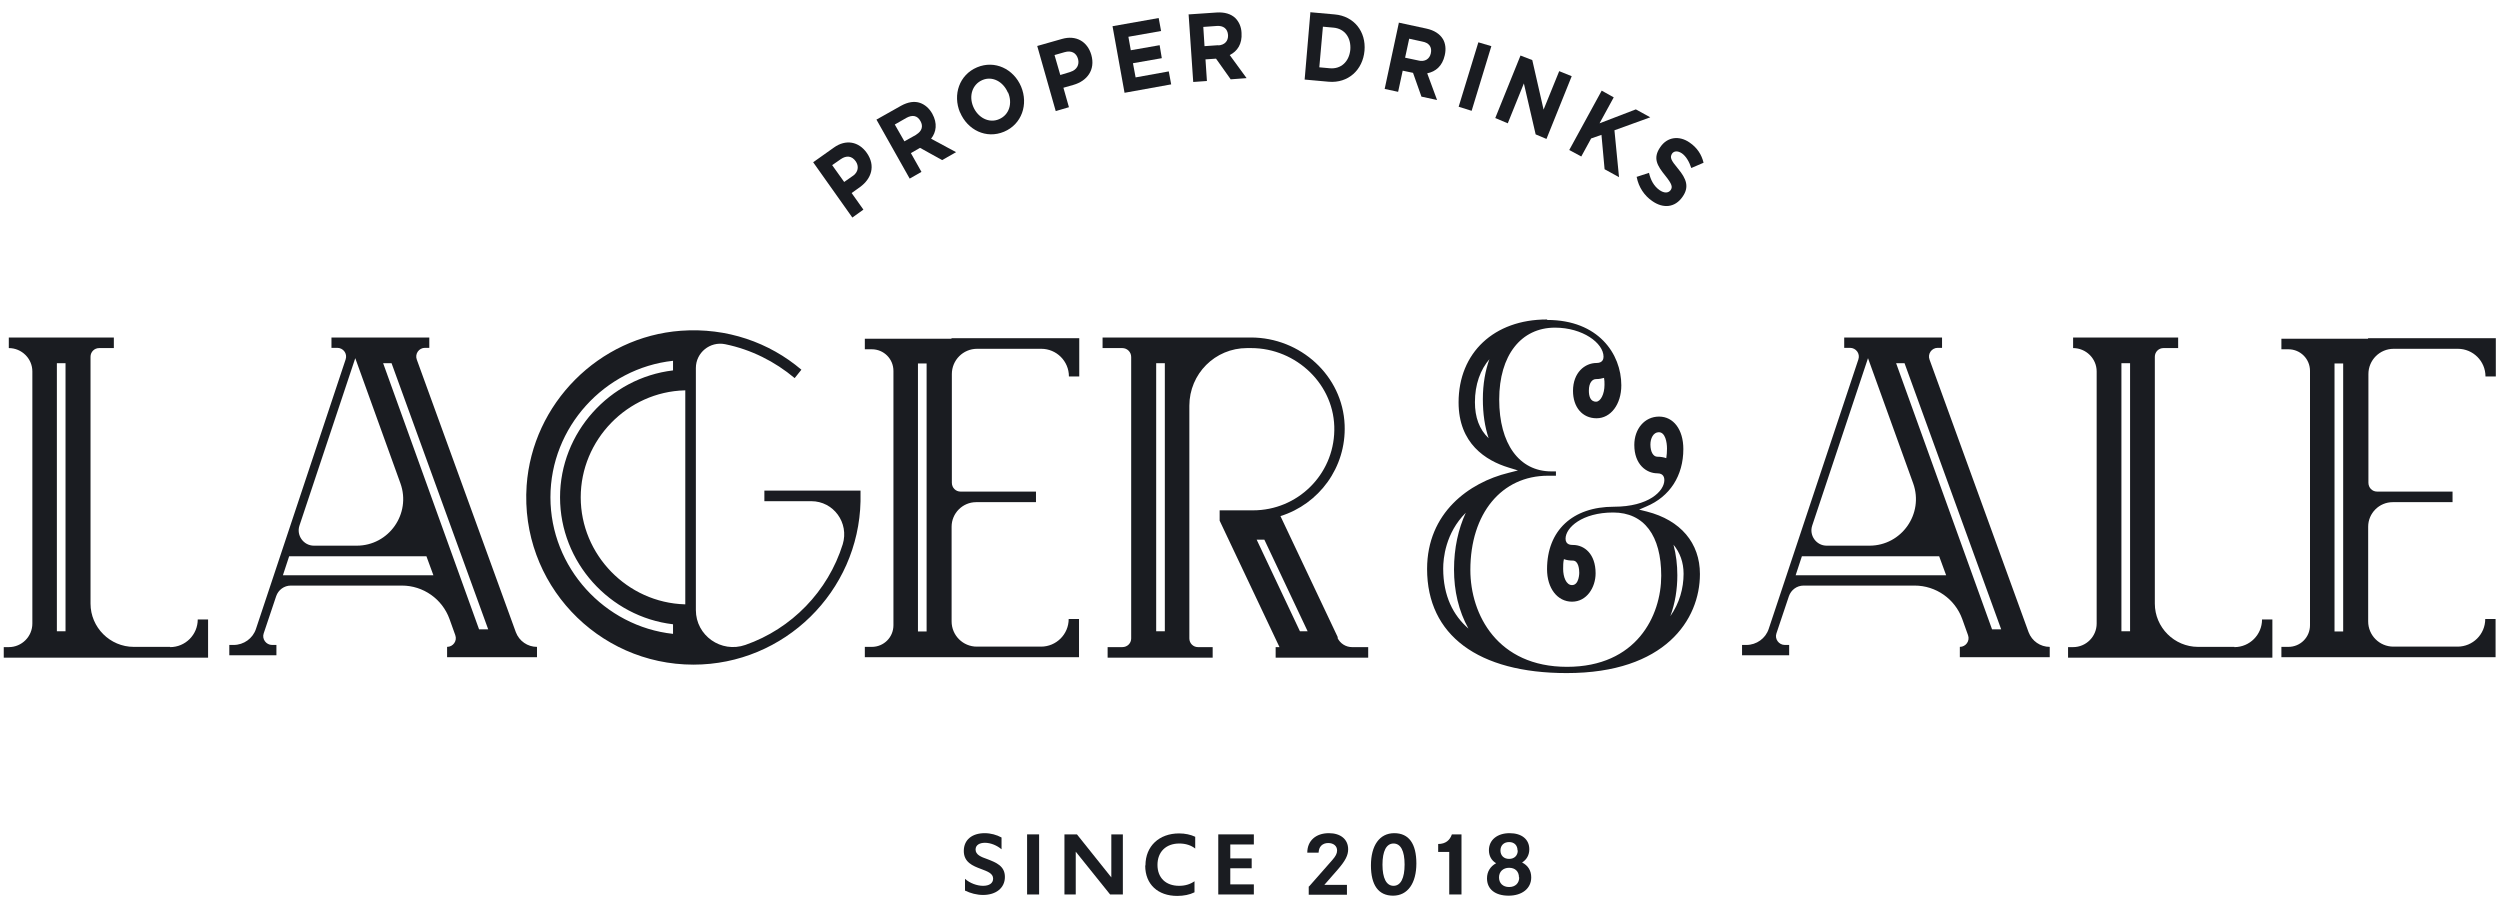 <svg width="104" height="38" viewBox="0 0 104 38" fill="none" xmlns="http://www.w3.org/2000/svg">
<path d="M2.366 15.11H2.726V26.26H2.366V15.11ZM7.076 26.91H5.566C4.576 26.91 3.766 26.1 3.766 25.11V14.84C3.766 14.64 3.926 14.48 4.126 14.48H4.736V14.04H0.366V14.48C0.906 14.48 1.346 14.92 1.346 15.45V25.94C1.346 26.48 0.906 26.92 0.366 26.92H0.156V27.36H8.656V25.77H8.226C8.226 26.4 7.716 26.92 7.076 26.92" fill="#1A1C21"/>
<path d="M88.251 15.11H88.611V26.26H88.251V15.11ZM92.951 26.91H91.441C90.451 26.91 89.641 26.1 89.641 25.11V14.84C89.641 14.64 89.801 14.48 90.001 14.48H90.611V14.04H86.241V14.48C86.781 14.48 87.221 14.92 87.221 15.45V25.94C87.221 26.48 86.781 26.92 86.241 26.92H86.031V27.36H94.531V25.77H94.101C94.101 26.4 93.591 26.92 92.951 26.92" fill="#1A1C21"/>
<path d="M38.547 26.27H38.187V15.12H38.547V26.27ZM39.577 14.09H35.977V14.53H36.267C36.767 14.53 37.167 14.93 37.167 15.43V26.01C37.167 26.51 36.767 26.91 36.267 26.91H35.977V27.34H44.887V25.75H44.457C44.457 26.39 43.937 26.9 43.307 26.9H40.637C40.057 26.9 39.587 26.43 39.587 25.85V21.91C39.587 21.35 40.047 20.89 40.607 20.89H43.097V20.45H39.957C39.757 20.45 39.597 20.29 39.597 20.08V15.56C39.597 14.98 40.067 14.51 40.647 14.51H43.317C43.947 14.51 44.467 15.02 44.467 15.66H44.897V14.07H39.587L39.577 14.09Z" fill="#1A1C21"/>
<path d="M97.476 26.27H97.116V15.12H97.476V26.27ZM98.506 14.09H94.906V14.53H95.196C95.696 14.53 96.096 14.93 96.096 15.43V26.01C96.096 26.51 95.696 26.91 95.196 26.91H94.906V27.34H103.816V25.75H103.386C103.386 26.39 102.866 26.9 102.236 26.9H99.566C98.986 26.9 98.516 26.43 98.516 25.85V21.91C98.516 21.35 98.976 20.89 99.536 20.89H102.026V20.45H98.886C98.686 20.45 98.526 20.29 98.526 20.08V15.56C98.526 14.98 98.996 14.51 99.576 14.51H102.246C102.876 14.51 103.396 15.02 103.396 15.66H103.826V14.07H98.516L98.506 14.09Z" fill="#1A1C21"/>
<path d="M11.769 23.93L12.029 23.14H17.739L18.029 23.93H11.769ZM14.779 14.9L16.659 20.11C17.109 21.37 16.179 22.7 14.839 22.7H13.059C12.629 22.7 12.319 22.27 12.459 21.86L14.779 14.9ZM19.929 26.18L15.939 15.11H16.289L20.309 26.18H19.919H19.929ZM17.679 14.47H17.859V14.04H13.789V14.47H14.029C14.279 14.47 14.459 14.71 14.379 14.95L10.649 26.16C10.519 26.56 10.139 26.83 9.719 26.83H9.539V27.26H11.499V26.83H11.319C11.069 26.83 10.889 26.58 10.969 26.35L11.489 24.8C11.579 24.54 11.819 24.36 12.099 24.36H16.719C17.609 24.36 18.399 24.92 18.699 25.75L18.939 26.42C19.029 26.66 18.849 26.91 18.599 26.91V27.34H22.339V26.91C21.949 26.91 21.599 26.67 21.459 26.3L17.339 14.96C17.249 14.72 17.429 14.47 17.679 14.47Z" fill="#1A1C21"/>
<path d="M74.699 23.93L74.959 23.14H80.669L80.959 23.93H74.699ZM77.709 14.9L79.589 20.11C80.039 21.37 79.109 22.7 77.769 22.7H75.989C75.559 22.7 75.249 22.27 75.389 21.86L77.709 14.9ZM82.869 26.18L78.879 15.11H79.229L83.249 26.18H82.859H82.869ZM80.609 14.47H80.789V14.04H76.719V14.47H76.959C77.209 14.47 77.389 14.71 77.309 14.95L73.579 26.16C73.449 26.56 73.069 26.83 72.649 26.83H72.469V27.26H74.429V26.83H74.249C73.999 26.83 73.819 26.58 73.899 26.35L74.419 24.8C74.509 24.54 74.749 24.36 75.029 24.36H79.649C80.539 24.36 81.329 24.92 81.629 25.75L81.869 26.42C81.959 26.66 81.779 26.91 81.529 26.91V27.34H85.269V26.91C84.879 26.91 84.529 26.67 84.389 26.3L80.269 14.96C80.179 14.72 80.359 14.47 80.609 14.47Z" fill="#1A1C21"/>
<path d="M52.597 22.45L54.397 26.26H54.077L52.277 22.45H52.597ZM48.457 26.26H48.097V15.11H48.457V26.26ZM55.657 26.52L53.267 21.47C54.867 20.97 56.007 19.45 55.937 17.68C55.857 15.63 54.097 14.04 52.037 14.04H51.867H45.867V14.48H46.687C46.887 14.48 47.057 14.64 47.057 14.85V26.56C47.057 26.76 46.897 26.92 46.687 26.92H46.077V27.36H50.447V26.92H49.837C49.637 26.92 49.477 26.76 49.477 26.56V16.88C49.477 15.55 50.547 14.48 51.877 14.48H52.047C53.937 14.48 55.547 16.02 55.507 17.91C55.477 19.75 53.977 21.23 52.127 21.23H50.737V21.66L53.227 26.92H53.067V27.36H56.917V26.92H56.247C55.987 26.92 55.747 26.77 55.637 26.53" fill="#1A1C21"/>
<path d="M27.998 25.97V26.369C25.148 26.059 22.898 23.61 22.898 20.689C22.898 17.77 25.148 15.319 27.998 15.009V15.409C25.368 15.72 23.298 17.989 23.298 20.689C23.298 23.39 25.368 25.66 27.998 25.97ZM28.508 25.14H28.488C26.098 25.07 24.158 23.079 24.158 20.689C24.158 18.299 26.098 16.299 28.488 16.239H28.508V25.14ZM31.798 20.849H33.748C34.678 20.849 35.328 21.75 35.058 22.64C34.448 24.599 32.928 26.16 31.008 26.829C29.998 27.18 28.948 26.439 28.948 25.38V15.309C28.948 14.669 29.538 14.19 30.168 14.319C31.248 14.54 32.238 15.04 33.058 15.729C33.148 15.61 33.248 15.499 33.338 15.38C32.008 14.249 30.238 13.62 28.328 13.759C24.908 14.009 22.148 16.79 21.908 20.2C21.628 24.259 24.848 27.649 28.848 27.649C32.628 27.649 35.718 24.61 35.798 20.849V20.41H31.798V20.849Z" fill="#1A1C21"/>
<path d="M64.347 13.29C62.157 13.29 60.677 14.67 60.677 16.74C60.677 18.45 61.807 19.16 62.757 19.45L63.147 19.57L62.757 19.67C61.117 20.07 59.367 21.33 59.367 23.67C59.367 26.42 61.487 28 65.177 28C69.267 28 70.717 25.78 70.717 23.88C70.717 22.59 69.917 21.64 68.507 21.28L68.187 21.2L68.487 21.07C69.467 20.66 70.027 19.79 70.027 18.68C70.027 17.87 69.617 17.33 69.017 17.33C68.417 17.33 67.987 17.84 67.987 18.51C67.987 19.32 68.487 19.69 68.947 19.69C69.217 19.69 69.237 19.89 69.237 19.97C69.237 20.43 68.587 21.08 67.137 21.08C65.417 21.08 64.357 22.07 64.357 23.68C64.357 24.47 64.787 25.03 65.397 25.03C66.007 25.03 66.377 24.44 66.377 23.85C66.377 23.04 65.907 22.67 65.437 22.67C65.357 22.67 65.127 22.67 65.127 22.41C65.127 21.95 65.817 21.32 67.107 21.32C68.397 21.32 69.107 22.28 69.107 23.95C69.107 25.62 68.077 27.74 65.187 27.74C62.297 27.74 61.167 25.57 61.167 23.71C61.167 21.36 62.467 19.79 64.397 19.79H64.727V19.61H64.537C63.197 19.61 62.367 18.46 62.367 16.62C62.367 14.78 63.277 13.63 64.687 13.63C65.837 13.63 66.707 14.27 66.707 14.84C66.707 14.94 66.667 15.1 66.417 15.1C65.927 15.1 65.437 15.5 65.437 16.26C65.437 16.94 65.827 17.4 66.417 17.4C67.007 17.4 67.447 16.82 67.447 16.03C67.447 14.72 66.487 13.31 64.367 13.31M65.057 23.26C65.167 23.3 65.287 23.32 65.427 23.32C65.677 23.32 65.697 23.71 65.697 23.83C65.697 23.83 65.697 24.34 65.397 24.34C65.147 24.34 65.027 23.99 65.027 23.67C65.027 23.53 65.027 23.4 65.057 23.27M69.617 22.66C69.887 22.99 70.037 23.39 70.037 23.87C70.037 24.47 69.867 25.09 69.487 25.63C69.687 25.09 69.777 24.51 69.777 23.93C69.777 23.5 69.727 23.07 69.617 22.66ZM60.977 21.33C60.667 22 60.487 22.8 60.487 23.69C60.487 24.58 60.677 25.41 61.087 26.15C60.457 25.6 60.037 24.8 60.037 23.65C60.037 23.24 60.127 22.18 60.977 21.33ZM69.007 17.98C69.277 17.98 69.347 18.4 69.347 18.66C69.347 18.8 69.337 18.93 69.317 19.06C69.207 19.02 69.077 19 68.947 19C68.777 19 68.657 18.8 68.657 18.49C68.657 18.24 68.777 17.98 69.007 17.98ZM66.727 15.71C66.747 15.81 66.747 15.91 66.747 16.01C66.747 16.39 66.587 16.71 66.397 16.71C66.147 16.71 66.097 16.46 66.097 16.25C66.097 15.91 66.247 15.77 66.397 15.77C66.517 15.77 66.627 15.75 66.727 15.72M61.967 14.92C61.787 15.41 61.687 15.98 61.687 16.6C61.687 17.22 61.767 17.75 61.927 18.23C61.537 17.86 61.357 17.36 61.357 16.73C61.357 16 61.577 15.38 61.977 14.92" fill="#1A1C21"/>
<path d="M35.478 7.32C35.708 7.16 35.738 6.91 35.598 6.71C35.438 6.48 35.208 6.46 34.978 6.62L34.618 6.87L35.118 7.57L35.488 7.31L35.478 7.32ZM33.828 6.75L34.688 6.14C35.188 5.78 35.728 5.89 36.058 6.36C36.438 6.9 36.248 7.44 35.778 7.78L35.428 8.03L35.918 8.72L35.458 9.05L33.828 6.75Z" fill="#1A1C21"/>
<path d="M38.113 5.6C38.353 5.46 38.413 5.25 38.293 5.04C38.163 4.8 37.953 4.77 37.713 4.9L37.223 5.18L37.623 5.88L38.123 5.6H38.113ZM36.453 4.98L37.483 4.4C37.773 4.24 38.043 4.2 38.273 4.28C38.473 4.35 38.653 4.5 38.783 4.73C39.003 5.13 38.953 5.49 38.733 5.77L39.773 6.33L39.193 6.66L38.273 6.15L37.893 6.37L38.333 7.15L37.843 7.43L36.463 4.98H36.453Z" fill="#1A1C21"/>
<path d="M41.927 3.85C41.737 3.4 41.287 3.15 40.867 3.33C40.447 3.51 40.297 3.99 40.487 4.44C40.677 4.89 41.137 5.14 41.557 4.96C41.987 4.78 42.127 4.3 41.937 3.85M39.937 4.68C39.627 3.94 39.907 3.11 40.647 2.8C41.387 2.49 42.167 2.87 42.477 3.6C42.787 4.34 42.507 5.17 41.767 5.48C41.027 5.79 40.247 5.41 39.937 4.67" fill="#1A1C21"/>
<path d="M44.528 2.99C44.798 2.91 44.908 2.69 44.848 2.46C44.778 2.19 44.558 2.09 44.288 2.17L43.868 2.29L44.108 3.12L44.538 2.99H44.528ZM43.158 1.91L44.178 1.62C44.768 1.45 45.238 1.73 45.398 2.28C45.578 2.91 45.218 3.37 44.658 3.53L44.238 3.65L44.468 4.46L43.918 4.62L43.148 1.91H43.158Z" fill="#1A1C21"/>
<path d="M46.281 1.09L48.201 0.75L48.301 1.29L46.941 1.53L47.041 2.09L48.241 1.88L48.331 2.42L47.131 2.63L47.241 3.22L48.621 2.97L48.721 3.51L46.781 3.86L46.281 1.09Z" fill="#1A1C21"/>
<path d="M50.678 1.89C50.958 1.87 51.097 1.7 51.087 1.46C51.068 1.19 50.888 1.06 50.617 1.08L50.057 1.12L50.108 1.92L50.688 1.88L50.678 1.89ZM49.438 0.6L50.617 0.52C50.947 0.5 51.208 0.58 51.388 0.75C51.538 0.9 51.638 1.11 51.648 1.37C51.678 1.83 51.477 2.13 51.157 2.29L51.858 3.25L51.197 3.3L50.587 2.44L50.148 2.47L50.208 3.37L49.638 3.41L49.447 0.61L49.438 0.6Z" fill="#1A1C21"/>
<path d="M55.323 2.84C55.783 2.88 56.123 2.57 56.173 2.07C56.213 1.56 55.933 1.19 55.473 1.15L55.033 1.11L54.883 2.8L55.323 2.84ZM54.523 0.51L55.523 0.6C56.333 0.67 56.833 1.32 56.763 2.11C56.693 2.91 56.083 3.47 55.273 3.4L54.273 3.31L54.513 0.5L54.523 0.51Z" fill="#1A1C21"/>
<path d="M59.012 2.52C59.282 2.58 59.472 2.45 59.522 2.22C59.582 1.95 59.442 1.78 59.172 1.73L58.622 1.61L58.452 2.4L59.022 2.52H59.012ZM58.182 0.94L59.342 1.19C59.662 1.26 59.892 1.41 60.022 1.62C60.132 1.8 60.162 2.04 60.102 2.3C60.002 2.75 59.722 2.98 59.372 3.05L59.782 4.16L59.132 4.02L58.782 3.03L58.352 2.94L58.162 3.82L57.602 3.7L58.192 0.95L58.182 0.94Z" fill="#1A1C21"/>
<path d="M61.5 1.76L62.04 1.92L61.22 4.61L60.68 4.44L61.5 1.76Z" fill="#1A1C21"/>
<path d="M63.253 2.31L63.743 2.5L64.213 4.56L64.863 2.96L65.383 3.17L64.333 5.78L63.883 5.59L63.393 3.47L62.723 5.13L62.203 4.91L63.253 2.31Z" fill="#1A1C21"/>
<path d="M66.631 3.77L67.131 4.05L66.541 5.13L68.051 4.55L68.651 4.88L67.161 5.42L67.351 7.37L66.751 7.04L66.621 5.61L66.191 5.76L65.781 6.51L65.281 6.24L66.631 3.77Z" fill="#1A1C21"/>
<path d="M68.078 7.36L68.598 7.19C68.668 7.49 68.798 7.74 69.038 7.91C69.228 8.04 69.398 8.04 69.498 7.91C69.588 7.78 69.558 7.66 69.278 7.31C68.938 6.89 68.748 6.58 69.068 6.12C69.358 5.69 69.858 5.63 70.288 5.93C70.598 6.14 70.788 6.43 70.868 6.77L70.358 6.99C70.268 6.72 70.138 6.5 69.968 6.38C69.788 6.26 69.638 6.28 69.558 6.39C69.458 6.55 69.508 6.66 69.808 7.02C70.158 7.44 70.278 7.78 69.998 8.18C69.678 8.65 69.178 8.68 68.728 8.36C68.408 8.14 68.168 7.79 68.088 7.37" fill="#1A1C21"/>
<path d="M40.144 37.07V36.56C40.344 36.74 40.644 36.85 40.894 36.85C41.144 36.85 41.314 36.75 41.314 36.55C41.314 36.33 41.074 36.25 40.814 36.15C40.464 36.02 40.094 35.87 40.094 35.4C40.094 34.93 40.444 34.66 40.964 34.66C41.214 34.66 41.464 34.73 41.664 34.84V35.33C41.474 35.17 41.214 35.06 40.974 35.06C40.754 35.06 40.584 35.15 40.584 35.34C40.584 35.56 40.814 35.65 41.074 35.74C41.434 35.88 41.804 36.02 41.804 36.48C41.804 36.94 41.434 37.23 40.894 37.23C40.644 37.23 40.364 37.16 40.154 37.05" fill="#1A1C21"/>
<path d="M43.227 34.71H42.727V37.21H43.227V34.71Z" fill="#1A1C21"/>
<path d="M44.281 34.71H44.801L46.231 36.5V34.71H46.711V37.21H46.181L44.751 35.43V37.21H44.281V34.71Z" fill="#1A1C21"/>
<path d="M47.651 36C47.651 35.2 48.221 34.67 49.051 34.67C49.301 34.67 49.531 34.72 49.721 34.81V35.3C49.561 35.17 49.331 35.09 49.061 35.09C48.501 35.09 48.151 35.44 48.151 35.98C48.151 36.52 48.501 36.85 49.051 36.85C49.311 36.85 49.521 36.78 49.691 36.66V37.12C49.491 37.22 49.241 37.27 48.971 37.27C48.171 37.27 47.641 36.79 47.641 36.01" fill="#1A1C21"/>
<path d="M50.68 34.71H52.16V35.13H51.18V35.71H52.07V36.12H51.18V36.79H52.16V37.21H50.68V34.71Z" fill="#1A1C21"/>
<path d="M54.463 36.87L55.413 35.79C55.563 35.62 55.623 35.51 55.623 35.38C55.623 35.19 55.473 35.07 55.253 35.07C55.133 35.07 55.033 35.11 54.963 35.18C54.883 35.26 54.863 35.36 54.853 35.47H54.383C54.383 34.98 54.733 34.66 55.283 34.66C55.763 34.66 56.083 34.91 56.083 35.33C56.083 35.58 55.973 35.8 55.653 36.17L55.093 36.81H56.033V37.22H54.443V36.88L54.463 36.87Z" fill="#1A1C21"/>
<path d="M58.431 35.96C58.431 35.4 58.271 35.09 57.971 35.09C57.671 35.09 57.511 35.41 57.511 35.97C57.511 36.53 57.671 36.85 57.971 36.85C58.271 36.85 58.431 36.53 58.431 35.97M57.031 36C57.031 35.17 57.391 34.66 58.001 34.66C58.611 34.66 58.921 35.1 58.921 35.92C58.921 36.74 58.561 37.26 57.951 37.26C57.341 37.26 57.031 36.82 57.031 36Z" fill="#1A1C21"/>
<path d="M60.288 35.44H59.828V35.11C60.138 35.11 60.318 34.95 60.398 34.71H60.798V37.21H60.288V35.44Z" fill="#1A1C21"/>
<path d="M63.129 35.38C63.129 35.17 62.999 35.03 62.779 35.03C62.559 35.03 62.419 35.17 62.419 35.38C62.419 35.59 62.559 35.73 62.779 35.73C62.999 35.73 63.139 35.59 63.139 35.38M63.189 36.5C63.189 36.25 63.029 36.1 62.779 36.1C62.529 36.1 62.359 36.26 62.359 36.5C62.359 36.74 62.519 36.9 62.779 36.9C63.039 36.9 63.199 36.74 63.199 36.5M61.859 36.54C61.859 36.26 61.999 36.04 62.239 35.91C62.049 35.8 61.939 35.61 61.939 35.37C61.939 34.94 62.289 34.66 62.799 34.66C63.309 34.66 63.619 34.92 63.619 35.33C63.619 35.57 63.509 35.76 63.319 35.88C63.559 36 63.699 36.21 63.699 36.5C63.699 36.96 63.319 37.26 62.759 37.26C62.199 37.26 61.859 36.99 61.859 36.54Z" fill="#1A1C21"/>
</svg>
